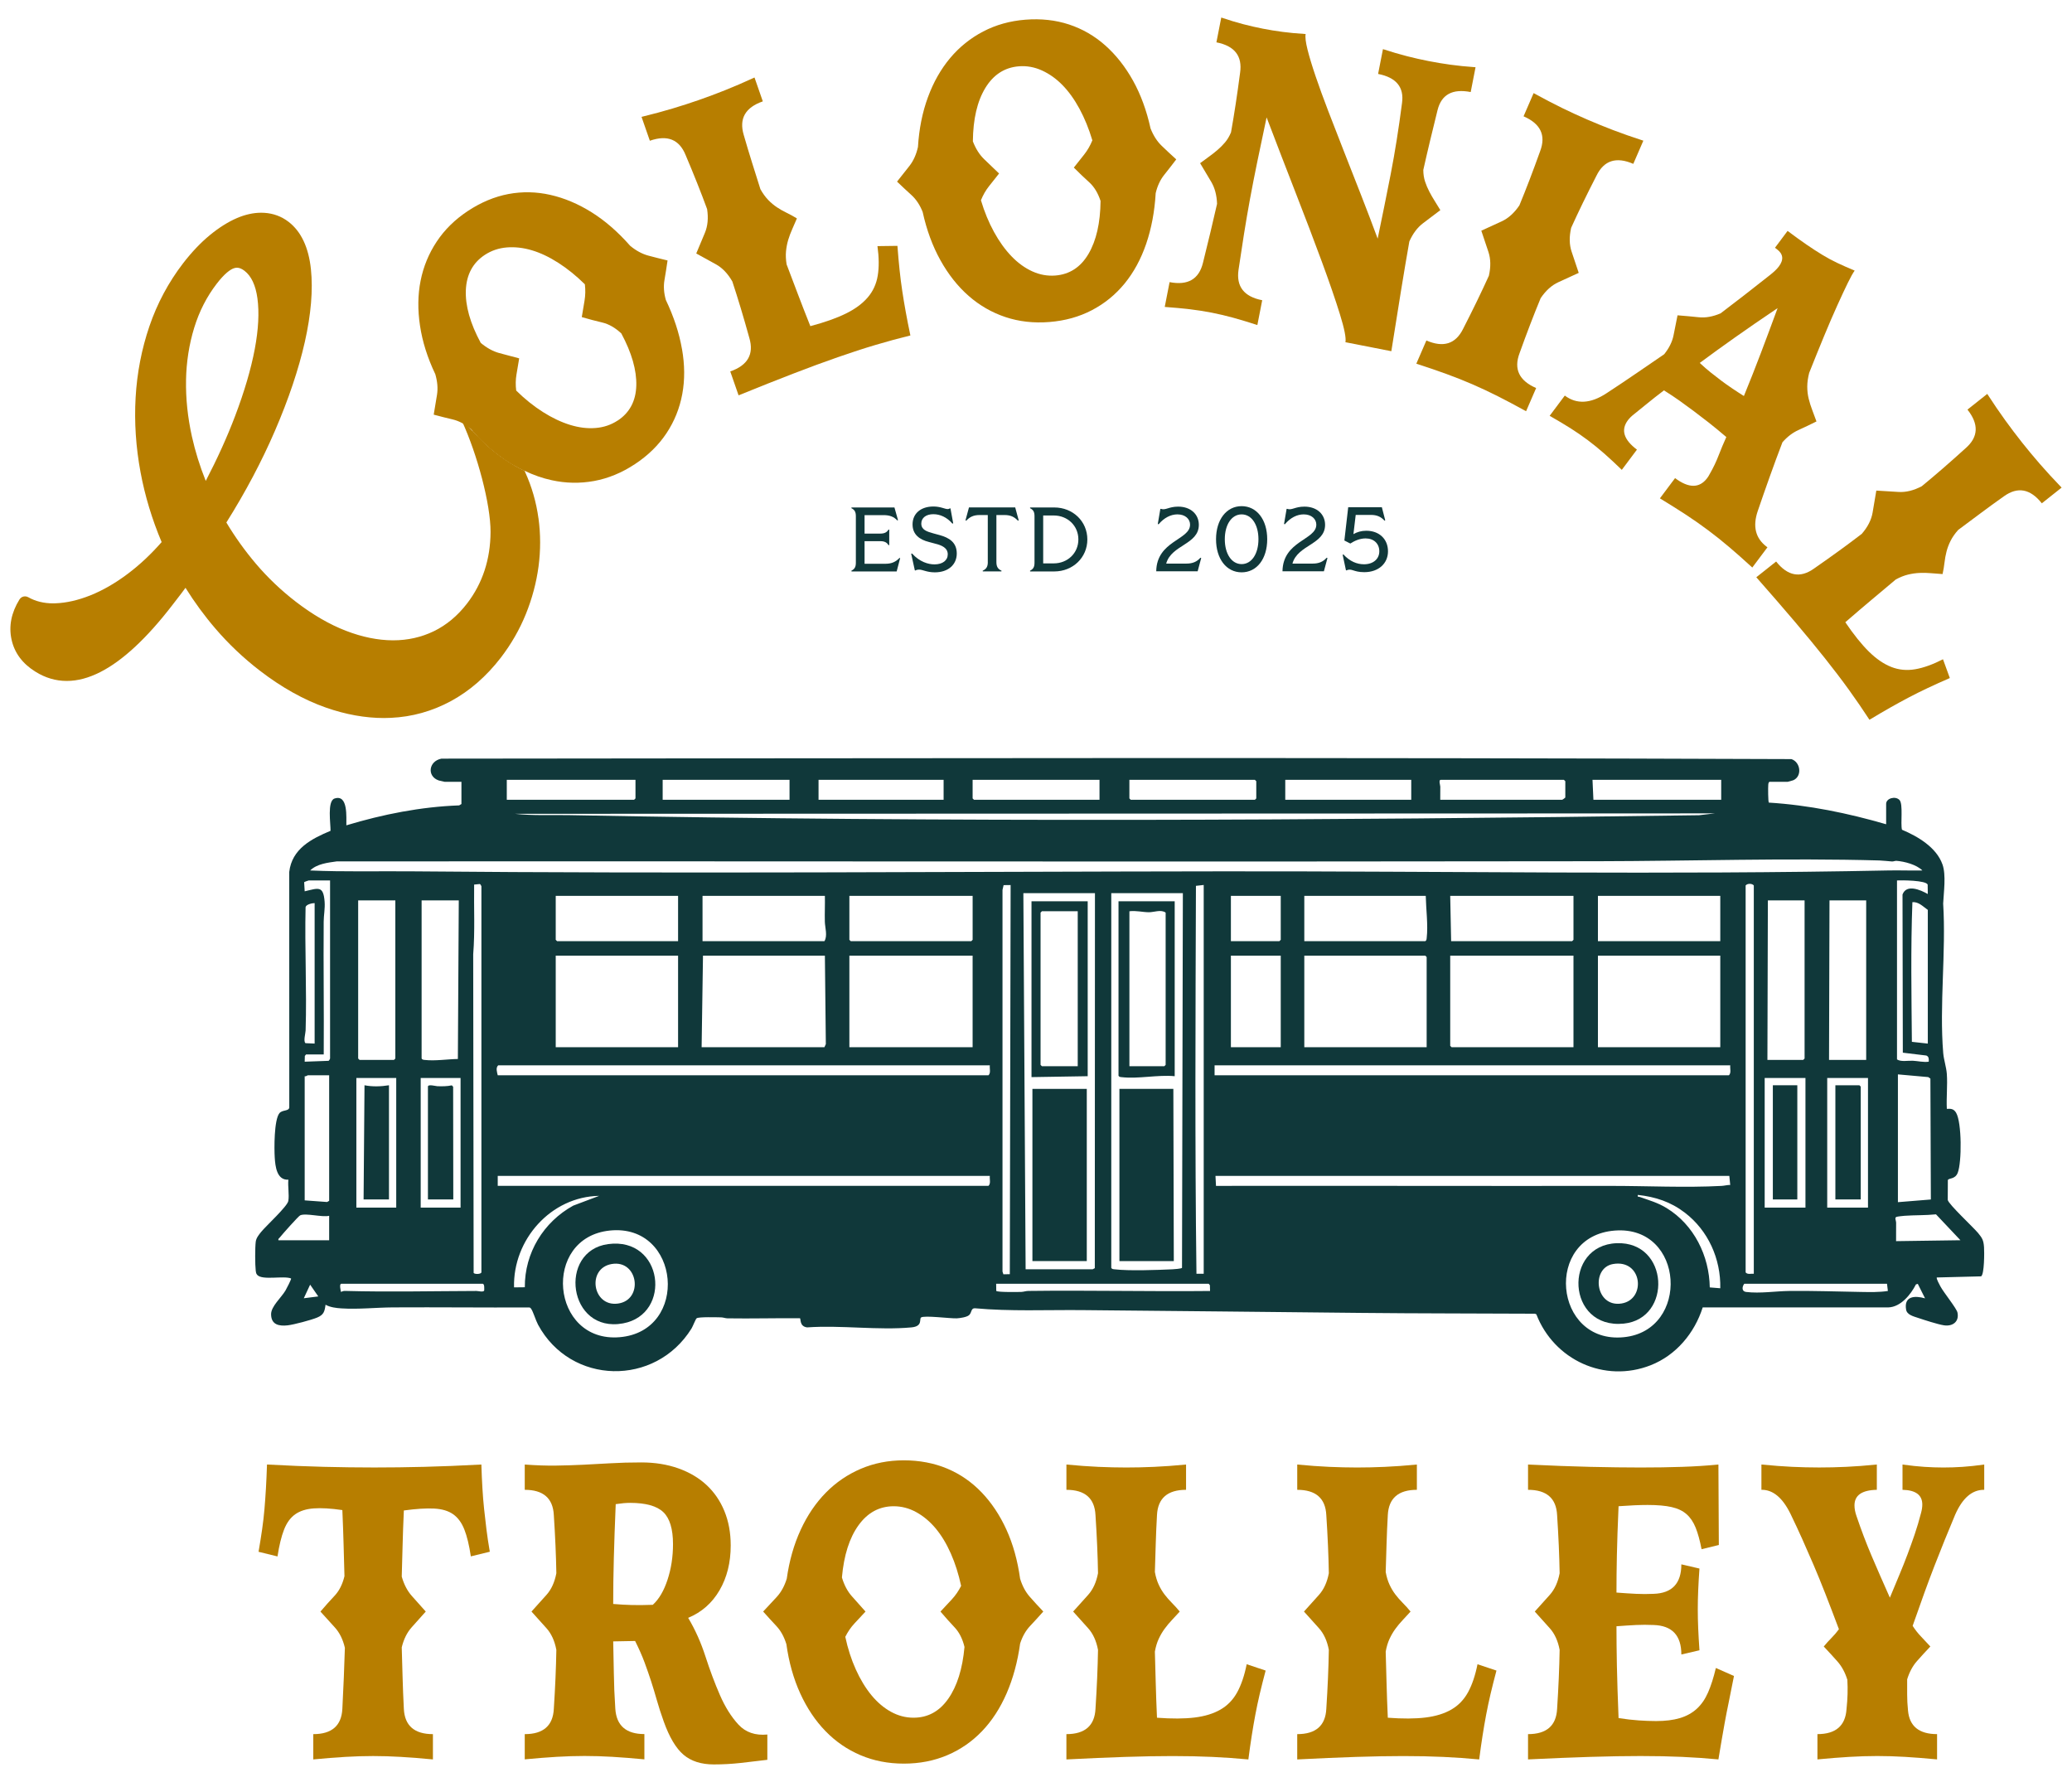 <?xml version="1.0" encoding="UTF-8"?>
<svg id="Layer_1" data-name="Layer 1" xmlns="http://www.w3.org/2000/svg" viewBox="0 0 1000 860">
  <defs>
    <style>
      .cls-1 {
        fill: #b77e00;
      }

      .cls-2 {
        fill: #10383a;
      }
    </style>
  </defs>
  <g>
    <path class="cls-2" d="M854.09,377.23c-.62.38-.6.87-.68,1.51-.12,1.05-.09,8.34.28,8.6,19.29,1.2,38.12,5.09,56.61,10.45v-9.84c0-2.74,4.51-3.93,6.45-1.86,1.84,1.96.42,11.47,1.19,14.34,7.64,3.23,16.62,8.48,19.55,16.75,1.82,5.12.59,13.4.33,18.87,1.47,23.39-1.9,49.06.03,72.18.27,3.19,1.5,6.78,1.74,10.07.39,5.46-.28,11.33,0,16.84,2.04-.16,3.37.03,4.47,1.87,2.79,4.67,2.78,23.9.79,28.98-1.3,3.32-4.37,2.41-4.77,3.54l-.05,9.56c.4,2.11,12.36,13.21,14.65,15.97,2.02,2.44,2.61,3.5,2.86,6.77.16,2.18.2,13.21-1.42,14.14l-21.34.54c-.44.42,1.32,3.56,1.67,4.23,1.58,3,7.85,10.64,8.28,12.71.93,4.47-2.41,6.79-6.57,6.14-2.96-.46-9.51-2.58-12.57-3.61-2.09-.71-5.24-1.43-5.66-3.96-1.1-6.62,4.25-6.82,9.15-5.44l-3.5-6.99-.9.27c-2.52,4.96-7.37,10.91-13.32,11.1h-89.59c-3.96,12.43-12.83,23.06-25.1,27.9-22.3,8.77-46.67-2.57-55.18-24.56l-.68-.3c-28.01-.15-56.01-.1-84.01-.39-44.79-.46-89.85-.95-134.68-1.35-17.22-.15-34.5.67-51.65-.89-1.93-.04-1.4,2.13-2.8,3.34-1.13.98-4.37,1.44-5.91,1.52-2.99.15-15.81-1.55-17.24-.4-.97.78.95,4.25-4.63,4.77-15.93,1.49-34.15-1.16-50.33,0-3.89-.45-2.93-4.31-3.52-4.41-11.65-.11-23.32.23-34.97.04-1.03-.02-1.99-.45-3.03-.47-1.94-.04-10.99-.3-11.83.45-.55.49-1.83,3.9-2.48,4.95-17.49,28.13-58.31,27.32-74.06-1.87-1.09-2.02-2.36-6.3-3.31-7.63-.29-.41-.51-.68-1.06-.69-21.87.12-43.75-.15-65.63-.02-8.2.05-16.66,1.01-24.93.48-2.51-.16-5.45-.52-7.63-1.77-.43,3.34-.9,4.89-4.08,6.21-2.84,1.18-11.16,3.39-14.19,3.74-4.25.49-7.98-.34-8.01-5.35-.02-3.81,4.91-8,6.95-11.46.43-.73,2.92-5.51,2.71-5.81-3.59-1.48-14.01,1.07-16.39-1.77-.51-.61-.59-1.19-.68-1.94-.35-2.98-.36-11.05,0-14.01.22-1.81,1.52-3.4,2.65-4.79,2.3-2.83,12.67-12.32,13.08-14.91.49-3.06-.3-7.08.02-10.25-5.62.33-6.31-6.49-6.58-10.7s-.36-18.18,2.26-21.39c1.4-1.71,4.41-.87,4.76-2.68l-.02-113.74c1.3-11.15,10.64-15.97,19.93-19.86.09-3.26-1.71-14.37,1.93-15.58,6.7-2.23,5.61,9.29,5.71,12.93,17.65-5.32,35.95-8.95,54.45-9.62l1.09-.66v-10.72h-8.09c-.15,0-2.55-.54-2.85-.65-5.84-1.99-4.9-9.36,1.3-10.53,217.13-.19,434.45-.62,651.53.22,4.44,1.49,5.25,8.22.96,10.18-.28.13-2.59.77-2.73.77h-8.75ZM306.7,376.35h-62.11v9.62h61.45l.66-.66v-8.97ZM381.05,376.35h-61.23v9.62h61.23v-9.62ZM455.41,376.35h-60.36v9.62h60.36v-9.62ZM530.64,376.35h-61.23v8.97l.66.66h60.58v-9.62ZM545.07,376.35v8.97l.66.66h59.92l.66-.66v-8.31l-.66-.66h-60.58ZM681.1,376.35h-60.8v9.62h60.8v-9.62ZM695.1,385.98h58.83c.16,0,1.53-.99,1.53-1.09v-7.87l-.66-.66h-59.48c-1.1,0-.22,2.57-.2,3.26.06,2.11-.08,4.25-.02,6.36ZM830.69,376.35h-62.11l.44,9.62h61.67v-9.62ZM827.62,392.54l-579.1.21c8.65.96,17.35.47,26.05.64,181.62,3.47,363.77,2.58,545.42.04l7.63-.89ZM927.79,420.09c-2.87-2.85-8.61-4.35-12.53-4.65-.67-.05-1.41.36-2.12.31-1.93-.13-4.23-.43-6.11-.49-44.97-1.25-91.03.3-136.04.37-202.48.33-405.66-.05-608.42.07-4.42.64-9.57,1.16-12.88,4.39,16.36.73,32.8.27,49.22.42,130.38,1.2,261.03.14,391.42,0,106.89-.12,214.27,1.76,321.04-.43,5.47-.11,10.96.12,16.42.01ZM159.3,424.9h-10.28c-.17,0-2.1.7-2.23.86l.26,4.39c6.6-1.55,9.02-2.9,9.62,5.03.25,3.38-.43,6.47-.45,9.6-.17,21.36.17,42.74.02,64.1h-8.53l-.59.72-.07,2.78,11.51-.42c.29-.09.74-.99.74-1.11v-85.95ZM915.54,424.9v86.38c1.97,1.27,5.23.52,7.67.64,2.45.12,5.05.82,7.64.46.09-1.22.12-2.49-1.18-2.98l-11.32-1.37-.15-76.33c1.91-5.21,8.67-2.25,12.2-.24l-.06-4.53c-.71-2.1-12.58-2.16-14.81-2.03ZM232.34,614.07v-186.33c0-.12-.45-1.02-.74-1.11l-2.77.27c-.17,11.2.44,22.55-.45,33.63l.21,153.79c.49.7,3.46.66,3.75-.25ZM487.74,427.13l-3.38.04-.53,2.31v184.18s.43,1.32.43,1.32l3.1-.06.39-187.78ZM846.43,614.73v-187.42c-.87-1.02-3.06-1.02-3.94,0v186.76c.93,1.14,2.62.53,3.94.66ZM580.94,427.09l-3.75.42c-.21,62.35-.54,124.9.25,187.22h3.5v-187.64ZM528.45,431.03h-34.55l1.09,181.52h32.37c.16,0,.71-.45,1.02-.51l.07-181ZM570.88,431.03h-34.55v180.86c.38.62.87.6,1.51.68,7.14.84,20.53.34,28.03,0,.61-.03,4.47-.28,4.6-.72l.41-180.81ZM327.26,432.34h-59.05v21.21l.66.66h58.39v-21.87ZM398.11,432.34h-59.05v21.87h58.83c1.6-2.6.27-6.57.2-9.39-.1-4.15.11-8.33.02-12.48ZM469.41,432.34h-59.48v21.21l.66.66h58.17l.66-.66v-21.21ZM618.12,432.34h-24.06v21.87h23.4l.66-.66v-21.21ZM688.1,432.34h-58.61v21.87h58.39c.62-.38.6-.87.68-1.51.72-6.15-.33-14.11-.46-20.36ZM759.39,432.34h-59.48l.44,21.87h58.39l.66-.66v-21.21ZM830.25,432.34h-59.05v21.87h59.05v-21.87ZM190.79,434.53h-17.93v76.32l.66.66h16.62l.66-.66v-76.32ZM221.41,434.53h-17.93v76.32c.38.62.87.6,1.51.68,4.96.58,10.97-.38,15.99-.46l.44-76.54ZM870.93,434.53h-17.71l-.22,76.98h17.28l.66-.66v-76.32ZM900.67,434.53h-17.71l-.22,76.98h17.93v-76.98ZM930.41,503.63v-64.51c-2.26-1.56-4.42-4.01-7.44-3.72-.84,22.4-.44,44.98-.25,67.39l7.68.85ZM151.86,435.84c-1.25-.01-4.13.65-4.38,1.96-.46,19.81.63,39.71.02,59.51-.04,1.29-1.18,5.34-.05,6.13l4.4.19v-67.79ZM327.26,461.21h-59.05v44.18h59.05v-44.18ZM398.11,461.21h-58.83l-.66,44.18h59.27l.68-1.51-.46-42.67ZM469.41,461.21h-59.48v44.18h59.48v-44.18ZM618.12,461.21h-24.06v44.18h24.06v-44.18ZM688.54,505.38v-43.52l-.66-.66h-58.39v44.18h59.05ZM759.39,461.21h-59.48v43.52l.66.66h58.83v-44.18ZM830.25,461.21h-59.05v44.18h59.05v-44.18ZM477.72,514.13h-237.28c-1.3,1.23-.56,3.3-.22,4.81h236.84c1.24-1.15.46-3.25.66-4.81ZM835.06,514.13h-248.87v4.81h248.22c1.24-1.15.46-3.25.66-4.81ZM915.98,518.5v61.67l15.9-1.29-.22-58.35-1.03-.72-14.65-1.31ZM158.86,518.94h-10.28c-.24,0-.97.68-1.53.44v59.92l10.82.79.99-.57v-60.58ZM871.36,520.25h-19.68v62.55h19.68v-62.55ZM191.23,520.25h-19.24v62.55h19.24v-62.55ZM222.28,520.25h-19.24v62.55h19.24v-62.55ZM901.54,520.25h-19.68v62.55h19.68v-62.55ZM477.72,567.49h-237.5v4.81h236.84c1.24-1.15.46-3.25.66-4.81ZM834.62,567.49h-248l.25,4.82c63.42-.09,126.83.09,190.25.01,17.6-.02,36.19.94,53.8,0,1.41-.08,2.72-.49,4.13-.46l-.43-4.37ZM830.25,621.73c.3-14.17-5.83-27.87-17.1-36.49-6.82-5.22-14.16-7.64-22.7-8.57-.22,1.22.25.74.95.99,4.64,1.64,8.7,2.75,13,5.39,13.13,8.04,20.55,23.01,20.78,38.26l5.06.41ZM289.2,577.12c-23.35.38-41.7,21.17-41.11,44.17l5.2-.06c-.11-16.57,9.01-31.48,23.37-39.39l12.54-4.73ZM946.16,598.54l-11.8-12.5c-4.98.53-10.12.34-15.1.7-.82.06-3.26.32-3.87.5-1.2.36-.29,1.72-.27,2.75.06,2.99-.09,6-.02,8.99l31.06-.44ZM158.86,586.74c-3.4.85-11.25-1.45-13.99-.21-.83.38-8.8,9.34-9.85,10.7-.34.44-.84.55-.65,1.32h24.49v-11.81ZM294.36,593.86c-33.08,3.36-28.6,54.27,4.68,51.48,33.88-2.84,29.43-54.94-4.68-51.48ZM779.42,593.87c-34.45,2.58-29.75,54.82,4.24,51.47,32.14-3.16,29.47-54-4.24-51.47ZM233,619.54h-68.23c-1.17,0-.34,3.24-.21,3.94.64-.28,1.22-.5,1.96-.48,21.03.58,42.3.08,63.45.02.82,0,3.46.74,3.72-.27,0-.85.22-2.93-.67-3.21ZM583.34,619.54h-102.57l.05,3.45c.61.71,10.27.53,12,.5,1.15-.02,2.21-.46,3.46-.48,29.23-.37,58.49.32,87.72.02l-.07-2.78-.59-.72ZM910.73,619.54h-68.89c-1.13,1.46-1.3,3.69.85,3.96,6.75.83,14.25-.4,20.99-.48,11.54-.13,23.09.29,34.56.48,4.29.07,8.67.18,12.9-.47l-.42-3.48ZM153.61,625.66l-3.93-5.68-3.06,6.56,7-.88Z"/>
    <polygon class="cls-2" points="566.51 608.61 540.26 608.61 540.26 525.5 566.29 525.5 566.51 608.61"/>
    <path class="cls-2" d="M566.94,434.96v84.42c-8.21-.79-17.56,1.4-25.61.46-.64-.07-1.12-.05-1.51-.68v-84.2h27.12ZM545.07,514.57h16.84l.66-.66v-73.48c-2.21-1.64-5.64-.16-8.08-.18-3.02-.02-6.26-.89-9.41-.47v74.79Z"/>
    <rect class="cls-2" x="498.27" y="525.5" width="26.24" height="83.1"/>
    <path class="cls-2" d="M524.95,434.96v84.42l-27.12.44v-84.85h27.12ZM520.14,439.77h-17.28l-.66.66v73.48l.66.66h17.28v-74.79Z"/>
    <path class="cls-2" d="M293.47,600.41c26.67-3.61,31.06,33.86,7.21,38.26-26.56,4.9-31.51-34.98-7.21-38.26ZM295.21,610.02c-12.09,2.08-9.33,20.66,2.92,19.1,12.62-1.61,9.99-21.32-2.92-19.1Z"/>
    <path class="cls-2" d="M780.31,599.97c25.28-.9,26.87,36.45,3.35,38.81-27.68,2.78-29.4-37.88-3.35-38.81ZM778.52,610.02c-10.86,1.87-8.61,21.18,4.17,19.03,11.89-2,9.97-21.47-4.17-19.03Z"/>
    <rect class="cls-2" x="855.62" y="523.75" width="11.81" height="55.11"/>
    <polygon class="cls-2" points="898.04 578.86 885.8 578.86 885.8 523.75 897.39 523.75 898.04 524.41 898.04 578.86"/>
    <path class="cls-2" d="M218.78,578.86h-12.25v-54.45c0-1.3,3.78-.22,4.57-.2,2.33.07,4.68.08,6.96-.42l.64.69.07,54.39Z"/>
    <path class="cls-2" d="M187.73,523.75v55.11h-12.25l.44-55.11c3.79.76,8.01.62,11.81,0Z"/>
  </g>
  <g>
    <g>
      <path class="cls-2" d="M410.9,275.42c1.59-.79,2.16-1.81,2.16-3.88v-22.41c0-2.07-.57-3.09-2.16-3.88l.04-.35h20.74l1.72,6.13-.35.13c-1.59-1.76-3.66-2.56-6.57-2.56h-9.22v8.91h7.68c1.98,0,3.13-.66,3.88-1.94l.35.04v7.46l-.35.04c-.75-1.28-1.9-1.94-3.88-1.94h-7.68v10.9h10.24c2.78,0,4.85-.93,6.62-2.82l.31.13-1.68,6.4h-21.8l-.04-.35Z"/>
      <path class="cls-2" d="M443.55,274.89c-.57,0-1.15.09-1.77.44l-.26-.09-1.76-7.99.4-.13c3.66,4.02,7.76,5.25,10.85,5.25,3.93,0,6.4-1.94,6.4-4.85,0-3.13-2.91-4.37-5.96-5.12l-3.13-.84c-4.37-1.1-7.9-3.49-7.9-8.47,0-5.29,4.01-8.65,10.06-8.65,3.49,0,5.51,1.24,6.88,1.24.4,0,.75-.09,1.1-.35l.26.04,1.32,7.19-.4.13c-2.65-3.09-5.96-4.54-9.18-4.54-3.44,0-5.82,1.72-5.82,4.54,0,3,2.65,3.84,5.82,4.72l3.09.84c4.59,1.28,8.21,3.53,8.21,8.87s-4.06,9.09-10.59,9.09c-3.93,0-5.78-1.32-7.63-1.32Z"/>
      <path class="cls-2" d="M476.73,271.27v-22.72h-3.84c-3.22,0-4.9,1.01-6.57,2.74l-.35-.18,1.68-6.22h22.32l1.68,6.22-.35.18c-1.68-1.72-3.35-2.74-6.57-2.74h-3.84v22.72c0,2.34.84,3.4,2.47,4.15l-.04.35h-9l-.04-.35c1.63-.75,2.47-1.81,2.47-4.15Z"/>
      <path class="cls-2" d="M497.12,275.42c1.59-.79,2.16-1.81,2.16-3.88v-22.41c0-2.07-.57-3.09-2.16-3.88l.04-.35h11.65c9,0,15.97,6.71,15.97,15.44s-6.97,15.44-15.97,15.44h-11.65l-.04-.35ZM508.54,271.89c6.75,0,11.91-4.99,11.91-11.56s-5.16-11.56-11.91-11.56h-5.07v23.12h5.07Z"/>
    </g>
    <g>
      <path class="cls-2" d="M574.36,253.23c0-2.78-2.34-4.99-6.09-4.99-3.22,0-6.44,1.63-9.09,4.77l-.4-.13,1.24-7.28.22-.04c2.34.84,3.75-1.06,8.38-1.06,6.09,0,9.97,3.75,9.97,8.78,0,9.53-13.28,9.62-15.75,18.71h9.79c2.91,0,5.03-.88,6.71-2.82l.4.13-1.72,6.4h-19.99c.22-14.74,16.32-15.09,16.32-22.46Z"/>
      <path class="cls-2" d="M586.89,260.24c0-9.44,5.03-15.97,12.35-15.97s12.35,6.53,12.35,15.97-4.99,15.97-12.35,15.97-12.35-6.53-12.35-15.97ZM599.24,272.24c4.81,0,8.12-4.94,8.12-12s-3.31-12-8.12-12-8.12,4.94-8.12,12,3.31,12,8.12,12Z"/>
      <path class="cls-2" d="M635.29,253.23c0-2.78-2.34-4.99-6.09-4.99-3.22,0-6.44,1.63-9.09,4.77l-.4-.13,1.24-7.28.22-.04c2.34.84,3.75-1.06,8.38-1.06,6.09,0,9.97,3.75,9.97,8.78,0,9.53-13.28,9.62-15.75,18.71h9.79c2.91,0,5.03-.88,6.71-2.82l.4.13-1.72,6.4h-19.99c.22-14.74,16.32-15.09,16.32-22.46Z"/>
      <path class="cls-2" d="M649.77,275.29l-.18-.09-1.59-7.46.35-.18c3.09,3.35,6.49,4.76,9.97,4.76,4.37,0,7.37-2.51,7.37-6.26s-2.69-6.22-6.62-6.22c-2.74,0-5.25,1.1-7.37,2.47l-2.87-1.46,1.85-16.06h16.24l1.63,6.31-.35.18c-1.72-1.9-3.66-2.78-6.53-2.78h-7.37l-1.1,9.27c1.72-1.01,3.79-1.63,6.22-1.63,6.22,0,10.46,4.01,10.46,9.93s-4.63,10.06-11.43,10.06c-5.43,0-6.04-2.07-8.69-.84Z"/>
    </g>
  </g>
  <g>
    <path class="cls-1" d="M124.79,748.87c.68-3.93,1.25-7.55,1.73-10.88.47-3.32.85-6.57,1.12-9.76.27-3.18.51-6.5.71-9.96.2-3.46.37-7.28.51-11.49,10.16.54,19.34.92,27.54,1.12,8.2.2,16.26.31,24.19.31s15.99-.1,24.19-.31c8.2-.2,17.38-.57,27.54-1.12.13,4.2.3,8.03.51,11.49.2,3.46.47,6.78.81,9.96.34,3.19.71,6.44,1.12,9.76.41,3.32.95,6.95,1.63,10.88l-9.15,2.24c-.81-5.42-1.86-9.76-3.15-13.01-1.29-3.25-3.08-5.69-5.39-7.32-2.31-1.63-5.35-2.54-9.15-2.74-3.8-.2-8.67.1-14.64.92-.27,6.1-.48,11.76-.61,16.97-.14,5.22-.27,10.2-.41,14.94,1.08,3.8,2.71,6.91,4.88,9.35,2.17,2.44,4.4,4.95,6.71,7.52-2.31,2.58-4.57,5.12-6.81,7.62-2.24,2.51-3.83,5.73-4.78,9.66.13,4.75.27,9.55.41,14.43.13,4.88.34,9.96.61,15.25.41,8.13,5.08,12.2,14.03,12.2v12.2c-5.69-.54-10.84-.95-15.45-1.22-4.61-.27-9.08-.41-13.42-.41s-8.81.14-13.42.41c-4.61.27-9.76.68-15.45,1.22v-12.2c8.94,0,13.62-4.07,14.03-12.2.27-5.29.51-10.33.71-15.14.2-4.81.37-9.59.51-14.33-.95-4.07-2.58-7.35-4.88-9.86-2.31-2.51-4.61-5.05-6.91-7.62,2.3-2.71,4.57-5.25,6.81-7.62,2.24-2.37,3.83-5.52,4.78-9.45-.14-4.74-.27-9.72-.41-14.94-.14-5.22-.34-10.88-.61-16.97-5.56-.81-10.16-1.08-13.82-.81-3.66.27-6.64,1.22-8.94,2.85-2.31,1.63-4.1,4.1-5.39,7.42-1.29,3.32-2.34,7.62-3.15,12.91l-9.15-2.24Z"/>
    <path class="cls-1" d="M253.26,836.9c8.94,0,13.62-4.07,14.03-12.2.68-10.43,1.08-19.92,1.22-28.46-.81-4.34-2.41-7.83-4.78-10.47-2.37-2.64-4.78-5.32-7.22-8.03,2.44-2.71,4.84-5.39,7.22-8.03,2.37-2.64,3.96-6.13,4.78-10.47-.14-8.4-.54-17.75-1.22-28.05-.41-8.13-5.08-12.2-14.03-12.2v-12.2c5.56.41,10.57.58,15.04.51,4.47-.07,8.84-.2,13.11-.41,4.27-.2,8.67-.44,13.21-.71,4.54-.27,9.52-.41,14.94-.41,6.5,0,12.43.95,17.79,2.85,5.35,1.9,9.89,4.57,13.62,8.03,3.73,3.46,6.61,7.66,8.64,12.6,2.03,4.95,3.05,10.47,3.05,16.57,0,8.27-1.8,15.48-5.39,21.65-3.59,6.17-8.64,10.61-15.14,13.31,3.39,5.69,6.17,11.89,8.33,18.6,2.17,6.71,4.5,12.94,7.01,18.7,2.51,5.76,5.49,10.5,8.94,14.23,3.46,3.73,8.1,5.32,13.93,4.78v12.2c-4.34.54-8.64,1.05-12.91,1.52-4.27.47-8.57.71-12.91.71-6.1,0-10.98-1.56-14.64-4.68-3.66-3.12-6.84-8.47-9.55-16.06-1.36-3.79-2.47-7.25-3.35-10.37-.88-3.12-1.8-6.13-2.74-9.05-.95-2.91-2-5.93-3.15-9.05-1.15-3.12-2.68-6.57-4.57-10.37l-10.57.2c.13,5.02.23,10.16.31,15.45.07,5.29.3,10.98.71,17.08.54,8.13,5.22,12.2,14.03,12.2v12.2c-5.69-.54-10.84-.95-15.45-1.22-4.61-.27-9.08-.41-13.42-.41s-8.81.14-13.42.41c-4.61.27-9.76.68-15.45,1.22v-12.2ZM295.95,774.08c3.12.27,6.13.44,9.05.51,2.91.07,6.27.04,10.06-.1,2.98-2.71,5.35-6.74,7.11-12.1,1.76-5.35,2.64-11.08,2.64-17.18,0-7.32-1.56-12.47-4.68-15.45-3.12-2.98-8.47-4.47-16.06-4.47-1.9,0-4.2.2-6.91.61-.41,9.76-.71,18.43-.91,26.02-.2,7.59-.31,14.98-.31,22.16Z"/>
    <path class="cls-1" d="M379.5,793.39c-1.09-3.52-2.68-6.4-4.78-8.64-2.1-2.24-4.23-4.57-6.4-7.01,2.31-2.44,4.5-4.81,6.61-7.11,2.1-2.3,3.69-5.22,4.78-8.74,1.22-8.67,3.46-16.53,6.71-23.58,3.25-7.05,7.32-13.04,12.2-17.99,4.88-4.95,10.5-8.77,16.87-11.49,6.37-2.71,13.28-4.07,20.73-4.07s14.53,1.32,20.84,3.96c6.3,2.64,11.86,6.47,16.67,11.49,4.81,5.02,8.81,11.01,11.99,17.99,3.18,6.98,5.39,14.88,6.61,23.68,1.08,3.53,2.64,6.44,4.68,8.74,2.03,2.31,4.2,4.68,6.51,7.11-2.17,2.44-4.3,4.78-6.4,7.01-2.1,2.24-3.69,5.05-4.78,8.44-1.22,8.81-3.39,16.81-6.5,23.99-3.12,7.19-7.08,13.28-11.89,18.3-4.81,5.02-10.4,8.88-16.77,11.59-6.37,2.71-13.35,4.07-20.94,4.07s-14.57-1.36-20.94-4.07c-6.37-2.71-11.99-6.57-16.87-11.59-4.88-5.01-8.94-11.08-12.2-18.19-3.25-7.11-5.49-15.07-6.71-23.89ZM407.96,789.94c1.22,5.69,2.91,10.95,5.08,15.75,2.17,4.81,4.68,8.94,7.52,12.4,2.85,3.46,6,6.13,9.45,8.03,3.46,1.9,7.08,2.85,10.88,2.85,6.91,0,12.5-3.05,16.77-9.15,4.27-6.1,6.88-14.43,7.83-25-.95-3.93-2.54-7.08-4.78-9.45-2.24-2.37-4.51-4.91-6.81-7.62,1.9-2.03,3.73-4,5.49-5.9,1.76-1.9,3.25-4.07,4.47-6.5-1.22-5.69-2.88-10.91-4.98-15.65-2.1-4.74-4.54-8.77-7.32-12.1-2.78-3.32-5.9-5.93-9.35-7.83-3.46-1.9-7.08-2.85-10.88-2.85-6.91,0-12.57,3.05-16.97,9.15-4.41,6.1-7.08,14.5-8.03,25.21,1.08,3.66,2.67,6.68,4.78,9.05,2.1,2.37,4.3,4.85,6.61,7.42-1.9,2.03-3.69,3.96-5.39,5.79-1.7,1.83-3.15,3.96-4.37,6.4Z"/>
    <path class="cls-1" d="M514.68,836.9c8.94,0,13.62-4.07,14.03-12.2.68-10.43,1.08-19.92,1.22-28.46-.81-4.34-2.41-7.83-4.78-10.47-2.37-2.64-4.78-5.32-7.22-8.03,2.44-2.71,4.84-5.39,7.22-8.03,2.37-2.64,3.96-6.13,4.78-10.47-.14-8.4-.54-17.75-1.22-28.05-.41-8.13-5.08-12.2-14.03-12.2v-12.2c5.69.54,10.84.92,15.45,1.12,4.61.2,9.08.31,13.42.31s8.81-.1,13.42-.31c4.61-.2,9.76-.57,15.45-1.12v12.2c-8.94,0-13.62,4.07-14.03,12.2-.27,4.88-.48,9.59-.61,14.13-.14,4.54-.27,8.98-.41,13.31.41,2.31,1.02,4.34,1.83,6.1.81,1.76,1.76,3.35,2.85,4.78,1.08,1.42,2.27,2.78,3.56,4.07,1.29,1.29,2.54,2.68,3.76,4.17-1.22,1.36-2.47,2.71-3.76,4.07-1.29,1.36-2.47,2.78-3.56,4.27-1.09,1.49-2.03,3.12-2.85,4.88-.81,1.76-1.42,3.8-1.83,6.1.13,4.75.27,9.73.41,14.94.13,5.22.34,10.88.61,16.97,7.18.54,13.25.51,18.19-.1,4.95-.61,9.11-1.9,12.5-3.86,3.39-1.96,6.06-4.74,8.03-8.33,1.96-3.59,3.49-8.1,4.57-13.52l9.15,3.05c-1.09,4.07-2.03,7.83-2.85,11.28-.81,3.46-1.52,6.81-2.13,10.06-.61,3.25-1.19,6.61-1.73,10.06-.54,3.46-1.09,7.29-1.63,11.49-5.69-.54-11.49-.95-17.38-1.22-5.9-.27-12.3-.41-19.21-.41s-14.53.14-22.87.41c-8.33.27-17.79.68-28.36,1.22v-12.2Z"/>
    <path class="cls-1" d="M626.08,836.9c8.94,0,13.62-4.07,14.03-12.2.68-10.43,1.08-19.92,1.22-28.46-.81-4.34-2.41-7.83-4.78-10.47-2.37-2.64-4.78-5.32-7.22-8.03,2.44-2.71,4.84-5.39,7.22-8.03,2.37-2.64,3.96-6.13,4.78-10.47-.14-8.4-.54-17.75-1.22-28.05-.41-8.13-5.08-12.2-14.03-12.2v-12.2c5.69.54,10.84.92,15.45,1.12,4.61.2,9.08.31,13.42.31s8.81-.1,13.42-.31c4.61-.2,9.76-.57,15.45-1.12v12.2c-8.94,0-13.62,4.07-14.03,12.2-.27,4.88-.48,9.59-.61,14.13-.14,4.54-.27,8.98-.41,13.31.41,2.31,1.02,4.34,1.83,6.1.81,1.76,1.76,3.35,2.85,4.78,1.08,1.42,2.27,2.78,3.56,4.07,1.29,1.29,2.54,2.68,3.76,4.17-1.22,1.36-2.47,2.71-3.76,4.07-1.29,1.36-2.47,2.78-3.56,4.27-1.09,1.49-2.03,3.12-2.85,4.88-.81,1.76-1.42,3.8-1.83,6.1.13,4.75.27,9.73.41,14.94.13,5.22.34,10.88.61,16.97,7.18.54,13.25.51,18.19-.1,4.95-.61,9.11-1.9,12.5-3.86,3.39-1.96,6.06-4.74,8.03-8.33,1.96-3.59,3.49-8.1,4.57-13.52l9.15,3.05c-1.09,4.07-2.03,7.83-2.85,11.28-.81,3.46-1.52,6.81-2.13,10.06-.61,3.25-1.19,6.61-1.73,10.06-.54,3.46-1.09,7.29-1.63,11.49-5.69-.54-11.49-.95-17.38-1.22-5.9-.27-12.3-.41-19.21-.41s-14.53.14-22.87.41c-8.33.27-17.79.68-28.36,1.22v-12.2Z"/>
    <path class="cls-1" d="M737.47,836.9c8.94,0,13.62-4.07,14.03-12.2.68-10.43,1.08-19.92,1.22-28.46-.81-4.34-2.41-7.83-4.78-10.47-2.37-2.64-4.78-5.32-7.22-8.03,2.44-2.71,4.84-5.39,7.22-8.03,2.37-2.64,3.96-6.13,4.78-10.47-.14-8.4-.54-17.75-1.22-28.05-.41-8.13-5.08-12.2-14.03-12.2v-12.2c11.25.54,21.27.92,30.09,1.12,8.81.2,16.87.31,24.19.31s13.99-.1,20.02-.31c6.03-.2,11.89-.57,17.58-1.12l.2,38.83-8.33,2.03c-.81-4.2-1.76-7.65-2.85-10.37-1.09-2.71-2.54-4.88-4.37-6.5-1.83-1.63-4.24-2.78-7.22-3.46-2.98-.68-6.85-1.02-11.59-1.02-3.8,0-8.47.2-14.03.61-.41,9.35-.68,17.21-.81,23.58-.14,6.37-.2,12.4-.2,18.09,3.52.27,6.67.48,9.45.61,2.78.14,5.59.14,8.44,0,8.94-.27,13.42-5.01,13.42-14.23l8.74,2.03c-.27,3.8-.48,7.29-.61,10.47-.14,3.19-.2,6.27-.2,9.25s.07,6.03.2,9.15c.13,3.12.34,6.64.61,10.57l-8.74,2.03c0-9.21-4.47-13.96-13.42-14.23-2.85-.13-5.66-.13-8.44,0-2.78.14-5.93.34-9.45.61,0,5.83.07,12.13.2,18.91.13,6.78.41,15.25.81,25.41,3.52.54,6.77.92,9.76,1.12,2.98.2,5.76.31,8.33.31,4.47,0,8.3-.47,11.49-1.42,3.18-.95,5.9-2.44,8.13-4.47,2.24-2.03,4.07-4.68,5.49-7.93,1.42-3.25,2.67-7.18,3.76-11.79l8.74,3.86c-.95,4.88-1.8,9.12-2.54,12.71-.75,3.59-1.39,6.88-1.93,9.86-.54,2.98-1.05,5.86-1.52,8.64-.48,2.78-.98,5.79-1.52,9.05-5.69-.54-11.56-.95-17.58-1.22-6.03-.27-12.71-.41-20.02-.41s-15.38.14-24.19.41c-8.81.27-18.84.68-30.09,1.22v-12.2Z"/>
    <path class="cls-1" d="M905.79,718.99c-7.19.14-10.77,2.64-10.77,7.52,0,1.63.34,3.39,1.02,5.29,2.3,6.78,4.71,13.11,7.22,19.01,2.51,5.9,5.45,12.64,8.84,20.23,1.63-3.93,3.15-7.59,4.57-10.98,1.42-3.39,2.74-6.71,3.96-9.96s2.37-6.47,3.46-9.66c1.08-3.18,2.1-6.61,3.05-10.27.41-1.49.61-2.85.61-4.07,0-4.61-3.19-6.98-9.55-7.11v-12.2c3.93.54,7.45.92,10.57,1.12,3.12.2,6.17.31,9.15.31s6.2-.1,9.25-.31c3.05-.2,6.54-.57,10.47-1.12v12.2h-.2c-5.69,0-10.3,4-13.82,11.99-1.76,4.2-3.46,8.3-5.08,12.3-1.63,4-3.25,8.1-4.88,12.3-1.63,4.2-3.29,8.64-4.98,13.31-1.7,4.68-3.56,9.93-5.59,15.75,1.22,1.9,2.57,3.63,4.07,5.18,1.49,1.56,2.98,3.15,4.47,4.78-2.31,2.44-4.47,4.81-6.51,7.12-2.03,2.31-3.59,5.22-4.68,8.74v7.22c0,2.51.13,5.12.41,7.83.68,7.59,5.35,11.38,14.03,11.38v12.2c-5.69-.54-10.84-.95-15.45-1.22-4.61-.27-9.08-.41-13.42-.41s-8.81.14-13.42.41c-4.61.27-9.76.68-15.45,1.22v-12.2c8.81,0,13.48-4,14.03-11.99.27-2.57.44-5.01.51-7.32.07-2.3.03-4.61-.1-6.91-1.09-3.52-2.68-6.47-4.78-8.84-2.1-2.37-4.3-4.78-6.61-7.22,1.22-1.49,2.47-2.88,3.76-4.17,1.29-1.29,2.47-2.67,3.56-4.17-2.44-6.5-4.64-12.26-6.61-17.28-1.97-5.01-3.86-9.66-5.69-13.92s-3.63-8.37-5.39-12.3c-1.76-3.93-3.66-8-5.69-12.2-3.8-7.72-8.4-11.59-13.82-11.59h-.2v-12.2c5.56.54,10.5.92,14.84,1.12,4.34.2,8.67.31,13.01.31s8.71-.1,13.11-.31c4.4-.2,9.32-.57,14.74-1.12v12.2Z"/>
  </g>
  <g>
    <path class="cls-1" d="M241.67,211.2c-3.19-2.65-6.37-4-9.47-4-1.39,0-2.75.28-4.07.82.78.87,1.57,1.71,2.36,2.52,4.92,5.09,10.09,9.35,15.52,12.75.77.48,1.53.94,2.3,1.38,1.61.93,3.24,1.78,4.86,2.55-3.45-7.13-7.32-12.51-11.49-16.01Z"/>
    <path class="cls-1" d="M239.66,213.61c-3.26-2.72-6.32-3.74-9.17-3.07,4.92,5.09,10.09,9.35,15.52,12.75.77.48,1.53.94,2.3,1.38-2.7-4.81-5.57-8.48-8.65-11.06Z"/>
    <path class="cls-1" d="M259.87,250.1c-1.05-7.72-3.21-15.22-6.46-22.36-.09-.18-.18-.35-.25-.53-1.62-.77-3.25-1.62-4.86-2.55-.77-.44-1.53-.9-2.3-1.38-5.43-3.4-10.6-7.65-15.52-12.75-.79-.82-1.58-1.66-2.36-2.52-.3.1-6.5-7.7-5.11-4.67,7.32,15.92,13.8,39.98,13.74,53.42-.06,13.2-3.89,24.82-11.36,34.52-4.55,5.91-9.95,10.4-16.02,13.35-6.02,2.91-12.62,4.39-19.61,4.39h-.21c-7.16-.03-14.78-1.57-22.62-4.61-7.92-3.05-16.04-7.77-24.14-14-7.1-5.47-13.59-11.64-19.29-18.36-5.31-6.26-10.1-12.94-14.25-19.89,9.24-14.71,17.12-29.6,23.45-44.28,6.59-15.27,11.43-29.68,14.41-42.84,3-13.31,3.99-25.12,2.95-35.1-1.1-10.52-4.73-18.22-10.78-22.88-3.39-2.61-7.32-4.07-11.69-4.35-.51-.02-1.03-.05-1.54-.05-3.75,0-7.67.87-11.62,2.55-4.34,1.86-8.78,4.66-13.23,8.32-4.4,3.63-8.7,8.17-12.8,13.48-7.04,9.15-12.52,19.39-16.29,30.43-3.75,10.98-5.99,22.57-6.66,34.43-.68,11.85.13,23.97,2.38,36.04,2.13,11.43,5.56,22.76,10.18,33.7-5.08,5.81-10.52,10.92-16.16,15.17-6.07,4.59-12.21,8.13-18.21,10.53-5.94,2.37-11.59,3.66-16.84,3.84-.39.01-.77.03-1.15.03-4.53,0-8.57-1-12.03-2.97-.49-.28-1.03-.41-1.56-.41-1.04,0-2.07.53-2.66,1.49-3.94,6.36-5.23,12.85-3.85,19.27,1.39,6.49,5.3,11.73,11.57,15.61,4.71,2.95,9.78,4.45,15.07,4.45s10.62-1.44,16.21-4.28c10.75-5.45,22.45-16.31,34.76-32.3l4.52-5.87c.63-.8,1.24-1.63,1.84-2.5,4.32,6.93,9.15,13.53,14.42,19.66,6.37,7.44,13.59,14.28,21.46,20.33,10.53,8.11,21.27,14.1,31.91,17.83,9.54,3.34,18.96,5.03,28.01,5.03,1.13,0,2.25-.04,3.36-.09,10.18-.46,19.93-3.19,28.97-8.09,9.02-4.89,17.1-11.93,24.04-20.93,5.02-6.54,9.1-13.64,12.12-21.11,3.01-7.45,5.06-15.16,6.1-22.91,1.03-7.77,1.03-15.61-.03-23.3ZM89.78,183.46c.16-8.77,1.49-17.27,3.94-25.25,2.42-7.91,6.07-15.06,10.87-21.28,3.86-5.02,6.52-6.79,8.07-7.39.59-.23,1.14-.34,1.69-.34,1.15,0,2.36.49,3.65,1.49,3.29,2.52,5.38,6.99,6.24,13.28.93,6.8.49,15.06-1.29,24.53-1.82,9.62-5.01,20.5-9.5,32.32-3.81,10.06-8.57,20.55-14.15,31.27-2.85-7.08-5.09-14.28-6.69-21.48-2.03-9.2-2.99-18.33-2.82-27.15Z"/>
    <path class="cls-1" d="M329.12,168.37c-1.34-7.72-3.94-15.58-7.77-23.62-.97-3.41-1.18-6.64-.65-9.66.51-3.02,1.02-6.16,1.48-9.39-3.26-.77-6.37-1.56-9.35-2.36-2.96-.8-5.87-2.38-8.71-4.73-5.87-6.68-12.06-12.06-18.56-16.14-6.5-4.07-13.14-6.88-19.91-8.41-6.78-1.54-13.51-1.68-20.24-.43-6.71,1.27-13.24,3.99-19.58,8.17-6.22,4.1-11.24,9.03-15.07,14.81-3.83,5.77-6.41,12.06-7.77,18.87-1.36,6.81-1.44,14.07-.28,21.73,1.15,7.68,3.61,15.47,7.38,23.38,1.03,3.54,1.31,6.85.82,9.93-.49,3.09-1.02,6.27-1.59,9.59,3.15.84,6.21,1.62,9.2,2.32,2.99.72,5.9,2.25,8.75,4.59l.87.98c.78.87,1.57,1.71,2.36,2.52,4.92,5.09,10.09,9.35,15.52,12.75.77.48,1.53.94,2.3,1.38,1.61.93,3.24,1.78,4.86,2.55,4.3,2.07,8.66,3.59,13.05,4.54,6.83,1.51,13.65,1.63,20.47.39,6.8-1.24,13.38-3.95,19.71-8.13,6.34-4.18,11.42-9.15,15.25-14.92,3.83-5.76,6.36-12.07,7.62-18.9,1.27-6.84,1.22-14.1-.14-21.82ZM298.1,202.95c-3.16,2.08-6.71,3.29-10.64,3.6-3.93.33-8.03-.18-12.31-1.49-4.28-1.32-8.66-3.39-13.11-6.21-4.45-2.82-8.76-6.27-12.91-10.36-.33-2.71-.29-5.28.13-7.74.4-2.46.84-5.07,1.31-7.8-3.34-.88-6.54-1.73-9.6-2.56-3.06-.83-6.05-2.47-8.96-4.92-5.11-9.46-7.49-17.96-7.18-25.47.33-7.52,3.38-13.18,9.14-16.98,3.17-2.08,6.73-3.29,10.65-3.61,3.93-.31,7.97.15,12.11,1.39,4.15,1.24,8.41,3.26,12.77,6.07,4.37,2.8,8.62,6.24,12.77,10.33.33,2.7.26,5.33-.16,7.89-.41,2.55-.87,5.2-1.33,7.94,3.41.99,6.71,1.87,9.88,2.61,3.17.75,6.24,2.51,9.2,5.27,5.02,9.35,7.43,17.73,7.23,25.17-.21,7.44-3.2,13.08-8.97,16.88Z"/>
    <path class="cls-1" d="M352.43,179.26c8.45-2.94,11.52-8.32,9.23-16.13-2.79-10.08-5.53-19.17-8.21-27.28-2.19-3.83-4.85-6.6-7.96-8.31-3.11-1.71-6.26-3.45-9.46-5.21,1.41-3.36,2.8-6.68,4.17-9.96,1.37-3.28,1.73-7.09,1.07-11.46-2.89-7.89-6.35-16.59-10.38-26.09-3.06-7.54-8.81-9.85-17.26-6.9l-4.01-11.52c5.55-1.36,10.54-2.7,14.96-4.03,4.42-1.32,8.67-2.7,12.77-4.13,4.09-1.43,8.28-2.99,12.57-4.7,4.28-1.71,9.03-3.75,14.22-6.14l4.01,11.52c-8.45,2.94-11.52,8.32-9.23,16.13,1.35,4.7,2.71,9.21,4.07,13.54,1.37,4.33,2.7,8.57,4,12.71,1.14,2.04,2.39,3.76,3.73,5.16,1.35,1.4,2.77,2.59,4.26,3.58,1.49.99,3.06,1.88,4.7,2.67,1.64.79,3.28,1.69,4.92,2.7-.71,1.68-1.44,3.38-2.21,5.08-.77,1.71-1.42,3.44-1.96,5.2-.53,1.77-.89,3.61-1.08,5.54-.19,1.93-.09,4.05.28,6.36,1.69,4.44,3.46,9.1,5.3,13.98,1.84,4.88,3.9,10.16,6.16,15.83,6.96-1.85,12.68-3.88,17.15-6.08,4.47-2.2,7.98-4.79,10.53-7.76,2.55-2.97,4.17-6.47,4.84-10.51.67-4.04.63-8.79-.13-14.27l9.64-.13c.31,4.2.66,8.06,1.03,11.59.37,3.53.8,6.93,1.3,10.2.49,3.27,1.05,6.63,1.68,10.07.62,3.44,1.37,7.24,2.24,11.38-5.55,1.36-11.16,2.89-16.81,4.57-5.66,1.68-11.75,3.66-18.27,5.94-6.53,2.27-13.68,4.91-21.46,7.91-7.78,3-16.57,6.49-26.38,10.48l-4.01-11.52Z"/>
    <path class="cls-1" d="M445.33,102.36c-1.36-3.43-3.18-6.17-5.45-8.23-2.27-2.06-4.58-4.22-6.94-6.48,2.11-2.61,4.11-5.15,6.02-7.62,1.91-2.46,3.27-5.49,4.07-9.09.53-8.74,2.14-16.75,4.82-24.04,2.68-7.28,6.26-13.58,10.73-18.9,4.47-5.32,9.77-9.58,15.91-12.79,6.13-3.21,12.92-5.11,20.35-5.7,7.56-.6,14.59.17,21.08,2.3,6.49,2.14,12.33,5.51,17.53,10.13,5.19,4.62,9.65,10.28,13.38,16.98,3.73,6.71,6.55,14.4,8.46,23.08,1.36,3.43,3.14,6.21,5.35,8.34,2.21,2.14,4.56,4.33,7.05,6.58-1.97,2.6-3.91,5.1-5.83,7.5-1.92,2.4-3.28,5.33-4.09,8.79-.52,8.88-2.05,17.02-4.58,24.43-2.54,7.41-6.01,13.8-10.41,19.18-4.4,5.38-9.67,9.67-15.8,12.88-6.14,3.21-12.99,5.11-20.55,5.71-7.57.6-14.63-.2-21.19-2.39-6.57-2.2-12.48-5.6-17.74-10.21-5.26-4.61-9.79-10.34-13.6-17.17-3.81-6.83-6.67-14.59-8.58-23.28ZM473.43,96.66c1.67,5.58,3.77,10.68,6.31,15.3,2.54,4.63,5.37,8.55,8.48,11.77,3.11,3.22,6.46,5.64,10.06,7.26,3.6,1.62,7.28,2.28,11.07,1.98,6.89-.55,12.22-4.03,15.99-10.45,3.77-6.42,5.71-14.93,5.82-25.54-1.26-3.84-3.09-6.86-5.51-9.04-2.42-2.18-4.88-4.54-7.39-7.06,1.73-2.18,3.4-4.28,5-6.31,1.6-2.03,2.92-4.31,3.94-6.84-1.67-5.58-3.74-10.65-6.2-15.21-2.47-4.56-5.22-8.39-8.25-11.48-3.03-3.09-6.35-5.44-9.94-7.06-3.59-1.62-7.29-2.28-11.07-1.98-6.89.55-12.29,4.04-16.2,10.46-3.91,6.43-5.91,15.02-6.01,25.76,1.37,3.56,3.19,6.44,5.48,8.64,2.28,2.2,4.67,4.49,7.17,6.87-1.73,2.18-3.37,4.24-4.91,6.2-1.55,1.96-2.83,4.2-3.85,6.73Z"/>
    <path class="cls-1" d="M589.43,8.47c3.89,1.31,7.44,2.39,10.66,3.22,3.22.84,6.36,1.55,9.42,2.15,3.06.6,6.24,1.12,9.54,1.55,3.3.44,6.99.78,11.09,1.03-.29,1.46.02,3.97.91,7.53.89,3.56,2.19,7.85,3.9,12.88,1.71,5.03,3.75,10.64,6.13,16.84,2.38,6.2,4.91,12.7,7.58,19.5,2.67,6.81,5.42,13.8,8.23,20.97,2.81,7.18,5.48,14.19,8.01,21.03,2.18-10.48,4.28-20.88,6.3-31.18,2.01-10.31,3.83-21.73,5.45-34.25,1.08-7.66-2.77-12.35-11.54-14.06l2.34-11.97c4.28,1.39,8.17,2.53,11.66,3.42,3.48.89,6.96,1.67,10.42,2.35,3.46.68,6.97,1.26,10.53,1.75,3.56.49,7.59.9,12.08,1.22l-2.34,11.97c-8.78-1.71-14.11,1.18-15.99,8.68-1.28,5.14-2.49,10.08-3.62,14.83-1.13,4.75-2.23,9.44-3.26,14.07,0,2.07.29,3.96.86,5.66.57,1.7,1.25,3.32,2.06,4.85.8,1.54,1.65,3.02,2.55,4.43.89,1.42,1.81,2.91,2.75,4.47-2.91,2.19-5.71,4.31-8.38,6.34-2.68,2.03-4.87,4.95-6.58,8.76-1.27,7.21-2.61,15.1-4,23.66-1.4,8.57-2.96,18.34-4.69,29.32l-22.15-4.33c.39-1.99-.49-6.48-2.65-13.46-2.16-6.98-5.09-15.49-8.79-25.54-3.7-10.04-7.89-21.08-12.59-33.11-4.69-12.03-9.36-24.16-14.02-36.4-1.64,7.69-3.12,14.75-4.45,21.19-1.33,6.44-2.52,12.56-3.59,18.35-1.06,5.8-2.03,11.45-2.9,16.94-.87,5.49-1.74,11.19-2.61,17.1-1.16,8.06,2.65,12.94,11.43,14.66l-2.34,11.97c-4.29-1.39-8.17-2.56-11.64-3.52-3.47-.95-6.94-1.77-10.4-2.45-3.46-.68-6.98-1.22-10.55-1.65-3.58-.42-7.61-.79-12.11-1.12l2.34-11.97c8.78,1.71,14.15-1.38,16.1-9.28,1.3-5.27,2.51-10.21,3.62-14.83,1.11-4.62,2.17-9.17,3.19-13.67-.15-4.17-1.09-7.7-2.8-10.59-1.71-2.89-3.51-5.9-5.38-9.03,1.46-1.09,2.87-2.13,4.23-3.11,1.36-.98,2.71-2.02,4.03-3.15,1.32-1.12,2.57-2.36,3.73-3.72,1.16-1.36,2.14-3,2.93-4.92,1.53-8.54,2.99-18.13,4.38-28.76,1.16-8.06-2.65-12.95-11.43-14.66l2.34-11.97Z"/>
    <path class="cls-1" d="M740.15,44.93c5.01,2.76,9.58,5.15,13.73,7.17,4.15,2.02,8.21,3.89,12.19,5.61,3.98,1.72,8.12,3.41,12.43,5.06,4.31,1.65,9.18,3.35,14.62,5.12l-4.85,11.19c-8.21-3.56-14.11-1.69-17.72,5.61-4.72,9.18-8.81,17.6-12.27,25.25-.98,4.3-.91,8.14.22,11.51,1.12,3.37,2.27,6.78,3.43,10.24-3.32,1.52-6.59,3.02-9.82,4.5-3.23,1.48-6.08,4.05-8.55,7.71-3.27,7.89-6.67,16.75-10.2,26.6-2.86,7.62-.19,13.21,8.02,16.77l-4.85,11.19c-5.01-2.76-9.57-5.18-13.69-7.26-4.12-2.08-8.17-3.98-12.15-5.71-3.98-1.73-8.14-3.38-12.47-4.96-4.34-1.58-9.22-3.26-14.66-5.02l4.85-11.19c8.21,3.56,14.11,1.69,17.72-5.61,4.77-9.3,8.91-17.85,12.44-25.63.98-4.3.9-8.14-.22-11.51-1.13-3.37-2.27-6.78-3.43-10.24,3.32-1.52,6.59-3.02,9.82-4.5,3.22-1.48,6.07-4.05,8.55-7.71,3.22-7.76,6.56-16.5,10.04-26.22,2.86-7.62.19-13.21-8.02-16.77l4.85-11.19Z"/>
    <path class="cls-1" d="M808.43,230.74c6.61,4.95,11.79,4.94,15.53-.05.41-.54.8-1.18,1.18-1.91,1.7-2.95,3.14-5.94,4.3-8.97,1.16-3.02,2.41-5.98,3.73-8.89-3.2-2.74-6.08-5.1-8.65-7.11-2.56-2-4.98-3.86-7.26-5.56-2.28-1.71-4.52-3.34-6.73-4.91-2.21-1.57-4.7-3.22-7.46-4.95-3.14,2.39-5.82,4.49-8.03,6.31-2.21,1.82-4.36,3.55-6.44,5.21-1.22.95-2.19,1.91-2.93,2.89-3.49,4.67-2.04,9.39,4.36,14.19l-7.31,9.76c-3.04-2.95-5.86-5.57-8.46-7.86-2.61-2.29-5.26-4.45-7.97-6.48-2.71-2.03-5.51-3.95-8.38-5.77-2.88-1.81-6.21-3.8-10.01-5.97l7.31-9.76c5.75,4.3,12.47,3.92,20.17-1.15,5.31-3.47,10.23-6.77,14.77-9.89,4.53-3.12,8.88-6.09,13.02-8.91,2.38-2.96,3.88-5.98,4.51-9.07.62-3.09,1.27-6.33,1.94-9.72,3.52.27,6.93.58,10.23.93,3.29.35,6.81-.27,10.55-1.88,3.93-2.98,7.81-5.96,11.64-8.93,3.83-2.97,7.83-6.11,12.01-9.42,2-1.55,3.49-2.97,4.47-4.27,2.44-3.25,2.13-6.02-.9-8.29-.32-.24-.65-.49-.98-.73l6.09-8.14c3.47,2.6,6.55,4.82,9.23,6.66,2.68,1.84,5.22,3.49,7.61,4.93,2.38,1.45,4.8,2.75,7.24,3.9,2.44,1.15,5.21,2.37,8.3,3.67-.81,1.09-1.93,3.09-3.35,6-1.42,2.92-3.11,6.52-5.05,10.82-1.95,4.3-4.08,9.23-6.37,14.78-2.3,5.56-4.69,11.47-7.18,17.73-.62,2.41-.93,4.64-.93,6.67,0,2.03.23,3.98.69,5.85.46,1.87,1.04,3.7,1.73,5.49.69,1.79,1.36,3.61,2.02,5.45-2.98,1.49-5.88,2.88-8.7,4.15-2.82,1.28-5.39,3.24-7.72,5.9-2.11,5.53-4.17,11.1-6.17,16.71-2,5.61-3.92,11.12-5.76,16.51-2.52,7.43-1.06,13.17,4.36,17.23.11.08.22.16.33.24l-7.31,9.76c-4.02-3.68-7.71-6.95-11.07-9.81-3.36-2.86-6.78-5.59-10.25-8.18-3.47-2.6-7.03-5.09-10.66-7.47-3.64-2.38-7.84-5.02-12.61-7.92l7.31-9.76ZM820.34,175.16c1.9,1.76,3.67,3.3,5.31,4.61,1.64,1.31,3.33,2.62,5.06,3.92,3.15,2.36,6.79,4.83,10.94,7.43,2.87-7,5.6-13.92,8.2-20.78,2.6-6.86,5.29-14.07,8.07-21.64-7.86,5.29-14.75,10.03-20.68,14.23-5.93,4.19-11.57,8.27-16.9,12.23Z"/>
    <path class="cls-1" d="M857.21,270.99c5.56,7.01,11.65,8.14,18.27,3.4,8.59-5.96,16.28-11.54,23.05-16.74,2.89-3.33,4.63-6.75,5.23-10.25.59-3.5,1.19-7.05,1.8-10.64,3.64.23,7.23.44,10.78.66,3.54.21,7.27-.71,11.17-2.77,6.49-5.33,13.57-11.46,21.21-18.4,6.12-5.37,6.39-11.56.83-18.57l9.55-7.58c3.11,4.8,6.02,9.06,8.73,12.8,2.7,3.73,5.41,7.3,8.1,10.7,2.7,3.4,5.56,6.84,8.58,10.32,3.02,3.48,6.52,7.29,10.48,11.4l-9.55,7.58c-5.56-7.01-11.65-8.14-18.27-3.4-3.99,2.82-7.81,5.59-11.44,8.31-3.64,2.72-7.2,5.37-10.68,7.96-1.55,1.75-2.77,3.49-3.64,5.23-.87,1.73-1.53,3.46-1.97,5.2-.44,1.73-.77,3.5-.97,5.31-.21,1.81-.52,3.65-.93,5.54-1.82-.11-3.66-.25-5.52-.42-1.86-.17-3.72-.21-5.56-.13-1.84.08-3.71.35-5.59.8-1.89.46-3.86,1.25-5.91,2.36-3.63,3.05-7.45,6.26-11.45,9.61-4,3.35-8.31,7.03-12.91,11.03,4.04,5.96,7.84,10.69,11.39,14.19,3.55,3.49,7.15,5.96,10.8,7.39,3.64,1.43,7.48,1.8,11.52,1.11,4.03-.69,8.51-2.3,13.43-4.82l3.3,9.06c-3.86,1.68-7.39,3.27-10.61,4.79-3.21,1.51-6.28,3.04-9.21,4.58-2.93,1.54-5.91,3.18-8.96,4.9-3.05,1.72-6.38,3.68-10.01,5.87-3.12-4.79-6.4-9.58-9.85-14.37-3.45-4.79-7.33-9.88-11.63-15.3-4.3-5.41-9.14-11.3-14.54-17.66-5.4-6.36-11.59-13.51-18.59-21.45l9.55-7.58Z"/>
  </g>
</svg>